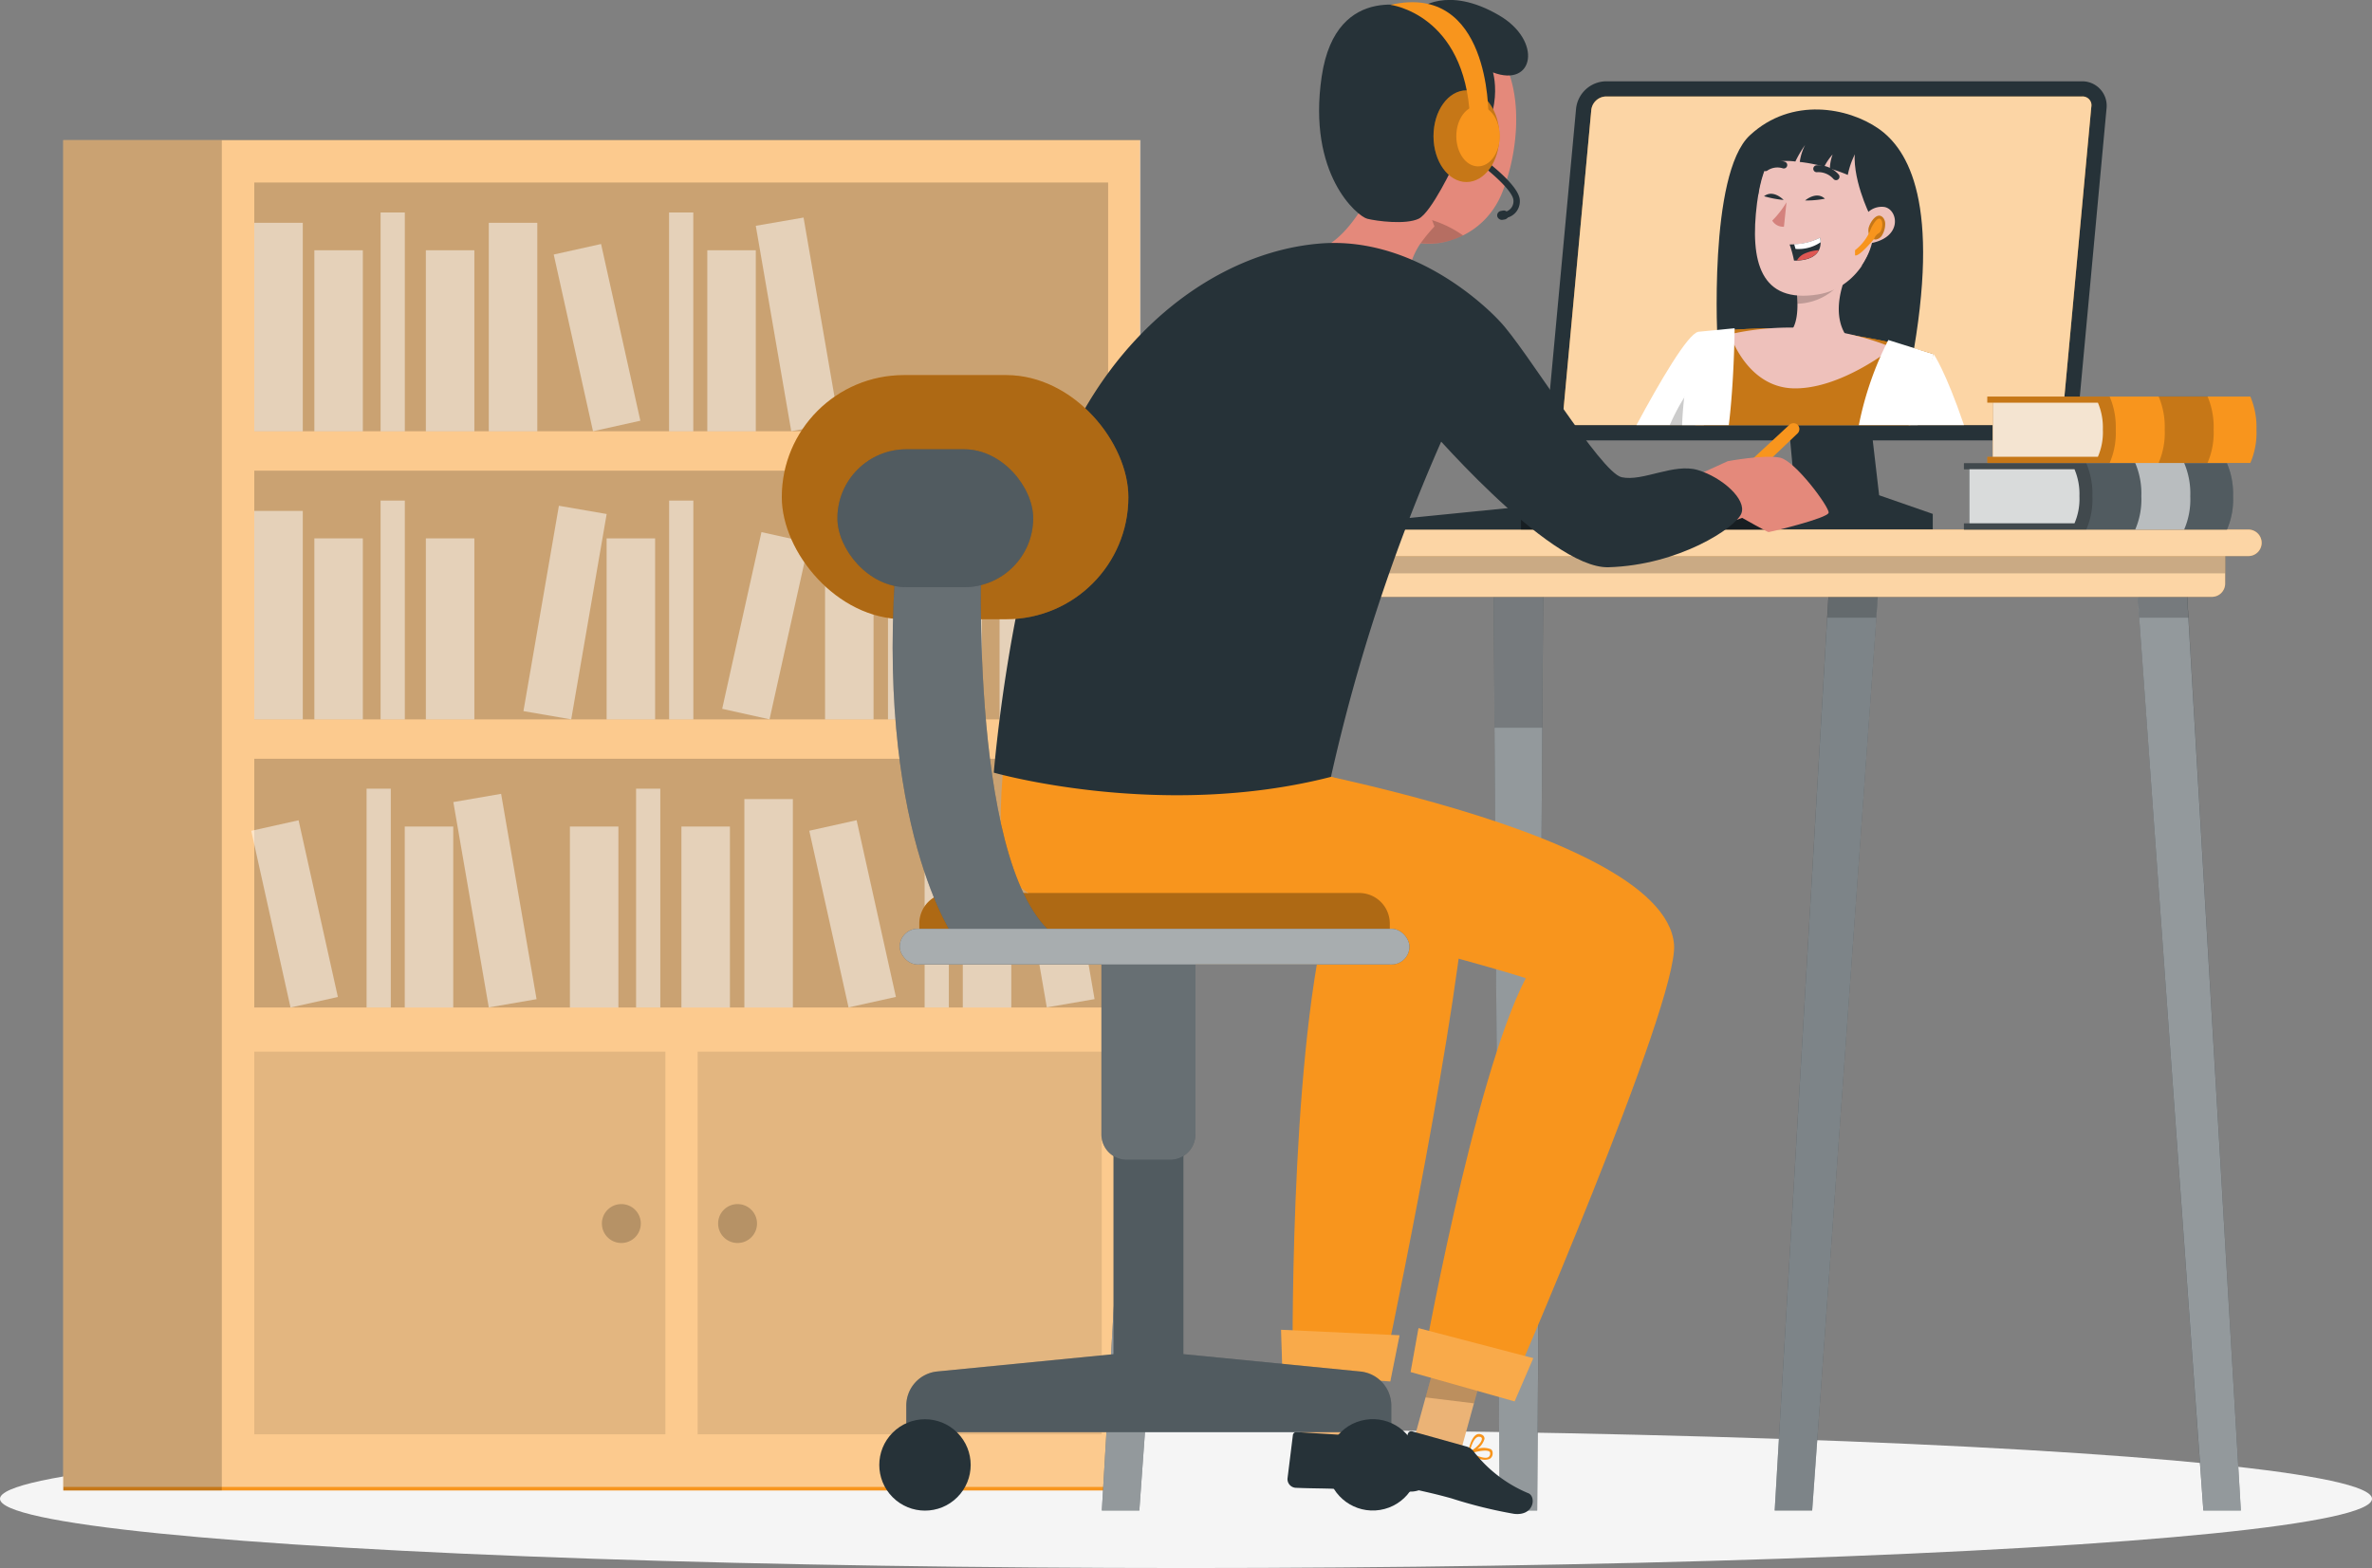 <svg xmlns="http://www.w3.org/2000/svg" width="250" height="165.303" viewBox="0 0 250 165.303"><rect x="0" y="0" width="250" height="165.303" fill="#808080" stroke="none"/><g transform="translate(-56.11 -171.155)"><g transform="translate(56.11 321.862)"><ellipse cx="125" cy="7.298" rx="125" ry="7.298" fill="#f5f5f5"/></g><g transform="translate(62.776 185.928)"><rect width="113.479" height="142.349" transform="translate(113.486 142.355) rotate(180)" fill="#f8951d"/><rect width="113.544" height="141.981" fill="#fff" opacity="0.5"/><rect width="89.993" height="26.22" transform="translate(20.134 4.468)" opacity="0.2"/><rect width="5.112" height="21.978" transform="translate(20.134 8.716)" fill="#fff" opacity="0.5"/><rect width="5.112" height="21.978" transform="translate(44.851 8.716)" fill="#fff" opacity="0.5"/><rect width="5.112" height="21.978" transform="matrix(0.985, -0.17, 0.17, 0.985, 72.991, 9.031)" fill="#fff" opacity="0.5"/><rect width="5.112" height="19.083" transform="translate(26.465 11.611)" fill="#fff" opacity="0.5"/><rect width="5.112" height="19.083" transform="translate(38.218 11.611)" fill="#fff" opacity="0.5"/><rect width="5.112" height="19.083" transform="translate(67.88 11.611)" fill="#fff" opacity="0.5"/><rect width="5.112" height="19.083" transform="translate(51.694 12.059) rotate(-12.53)" fill="#fff" opacity="0.5"/><rect width="2.553" height="23.067" transform="translate(33.447 7.627)" fill="#fff" opacity="0.5"/><rect width="2.553" height="23.067" transform="translate(63.851 7.627)" fill="#fff" opacity="0.5"/><rect width="89.993" height="26.22" transform="translate(110.127 61.066) rotate(180)" opacity="0.2"/><rect width="5.112" height="21.978" transform="translate(110.127 61.066) rotate(180)" fill="#fff" opacity="0.5"/><rect width="5.112" height="21.978" transform="translate(85.403 61.066) rotate(180)" fill="#fff" opacity="0.5"/><rect width="5.112" height="21.978" transform="matrix(-0.985, -0.17, 0.17, -0.985, 53.538, 61.062)" fill="#fff" opacity="0.5"/><rect width="5.112" height="19.083" transform="translate(103.796 61.066) rotate(180)" fill="#fff" opacity="0.5"/><rect width="5.112" height="19.083" transform="translate(92.037 61.066) rotate(180)" fill="#fff" opacity="0.5"/><rect width="5.112" height="19.083" transform="translate(62.381 61.066) rotate(180)" fill="#fff" opacity="0.5"/><rect width="5.112" height="19.083" transform="translate(74.44 61.06) rotate(-167.47)" fill="#fff" opacity="0.5"/><rect width="2.553" height="23.067" transform="translate(96.814 61.066) rotate(180)" fill="#fff" opacity="0.5"/><rect width="2.553" height="23.067" transform="translate(66.41 61.066) rotate(180)" fill="#fff" opacity="0.5"/><rect width="5.112" height="21.978" transform="translate(20.134 39.088)" fill="#fff" opacity="0.5"/><rect width="5.112" height="19.083" transform="translate(26.465 41.983)" fill="#fff" opacity="0.5"/><rect width="5.112" height="19.083" transform="translate(38.218 41.983)" fill="#fff" opacity="0.5"/><rect width="2.553" height="23.067" transform="translate(33.447 37.998)" fill="#fff" opacity="0.5"/><rect width="89.993" height="26.22" transform="translate(20.134 65.217)" opacity="0.2"/><g transform="translate(19.814 68.37)" opacity="0.5"><rect width="5.112" height="21.978" transform="translate(51.973 1.096)" fill="#fff"/><rect width="5.112" height="21.978" transform="matrix(0.985, -0.17, 0.17, 0.985, 80.112, 1.407)" fill="#fff"/><rect width="5.112" height="19.083" transform="translate(33.586 3.991)" fill="#fff"/><rect width="5.112" height="19.083" transform="translate(45.339 3.991)" fill="#fff"/><rect width="5.112" height="19.083" transform="translate(74.995 3.991)" fill="#fff"/><rect width="5.112" height="19.083" transform="translate(58.814 4.433) rotate(-12.53)" fill="#fff"/><rect width="2.553" height="23.067" transform="translate(40.561)" fill="#fff"/><rect width="2.553" height="23.067" transform="translate(70.972)" fill="#fff"/><rect width="5.112" height="21.978" transform="matrix(0.985, -0.17, 0.17, 0.985, 21.3, 1.412)" fill="#fff"/><rect width="5.112" height="19.083" transform="translate(16.179 3.991)" fill="#fff"/><rect width="5.112" height="19.083" transform="translate(0 4.441) rotate(-12.53)" fill="#fff"/><rect width="2.553" height="23.067" transform="translate(12.156)" fill="#fff"/></g><rect width="16.704" height="142.349" transform="translate(16.711 142.355) rotate(180)" opacity="0.2"/><rect width="42.595" height="40.339" transform="translate(66.861 96.092)" opacity="0.1"/><rect width="43.33" height="40.339" transform="translate(20.134 96.092)" opacity="0.1"/><path d="M158.61,370.1a2.05,2.05,0,1,1-2.05-2.05A2.05,2.05,0,0,1,158.61,370.1Z" transform="translate(-97.738 -255.886)" opacity="0.2"/><path d="M177.61,370.1a2.05,2.05,0,1,1-2.05-2.05,2.05,2.05,0,0,1,2.05,2.05Z" transform="translate(-104.489 -255.886)" opacity="0.2"/></g><g transform="translate(170.047 179.726)"><path d="M348.47,215.35h-8.284l2.2,23.718-13.1,1.966v1.65h27.593v-1.65l-5.654-1.966Z" transform="translate(-267.109 -195.429)" fill="#263238"/><path d="M309.14,219.425a2.579,2.579,0,0,0,2.579,2.882h50.19a3.223,3.223,0,0,0,3.14-2.882l2.978-32.106a2.631,2.631,0,0,0-.064-.935,2.579,2.579,0,0,0-2.534-1.934h-50.17a3.223,3.223,0,0,0-3.14,2.882Z" transform="translate(-259.943 -184.45)" fill="#263238"/><path d="M362.8,221.575a1.605,1.605,0,0,0,1.534-1.418l2.979-32.106a1.1,1.1,0,0,0,0-.393.941.941,0,0,0-.967-.728h-50.2a1.6,1.6,0,0,0-1.528,1.418l-2.978,32.106a1.038,1.038,0,0,0,.245.812.967.967,0,0,0,.748.309Z" transform="translate(-260.837 -185.33)" fill="#f8951d"/><path d="M362.8,221.575a1.605,1.605,0,0,0,1.534-1.418l2.979-32.106a1.1,1.1,0,0,0,0-.393.941.941,0,0,0-.967-.728h-50.2a1.6,1.6,0,0,0-1.528,1.418l-2.978,32.106a1.038,1.038,0,0,0,.245.812.967.967,0,0,0,.748.309Z" transform="translate(-260.837 -185.33)" fill="#fff" opacity="0.6"/><path d="M336.854,213.829s-1.019-17.948,3.4-22.049,10.38-2.908,13.539-.716,6.628,7.885,3.481,24.8Z" transform="translate(-269.761 -186.088)" fill="#263238"/><path d="M355.907,235.041a.324.324,0,0,1,0-.084q.574-1.837,1.289-3.965c.355-1.077.735-2.218,1.16-3.423a54.684,54.684,0,0,0-7.736-1.863,59.307,59.307,0,0,0-8.342-.877c-3.617-.032-7.769.374-7.769.374s-.593.142-.961,3.978c-.129,1.38-.258,3.294-.329,5.86Z" transform="translate(-268.505 -198.796)" fill="#f8951d"/><path d="M355.932,235.041a.324.324,0,0,1,0-.084q.574-1.837,1.289-3.965c.355-1.077.735-2.218,1.16-3.423a54.684,54.684,0,0,0-7.736-1.863,59.307,59.307,0,0,0-8.342-.877c-3.617-.032-7.769.374-7.769.374s-.593.142-.961,3.978c-.116,1.238-.226,3.223-.284,5.86Z" transform="translate(-268.53 -198.796)" fill="#f8951d"/><g transform="translate(64.715 26.031)" opacity="0.2"><path d="M355.907,235.041a.324.324,0,0,1,0-.084q.574-1.837,1.289-3.965c.355-1.077.735-2.218,1.16-3.423a54.684,54.684,0,0,0-7.736-1.863,59.307,59.307,0,0,0-8.342-.877c-3.617-.032-7.769.374-7.769.374s-.593.142-.961,3.978c-.129,1.38-.258,3.294-.329,5.86Z" transform="translate(-333.22 -224.827)"/><path d="M355.932,235.041a.324.324,0,0,1,0-.084q.574-1.837,1.289-3.965c.355-1.077.735-2.218,1.16-3.423a54.684,54.684,0,0,0-7.736-1.863,59.307,59.307,0,0,0-8.342-.877c-3.617-.032-7.769.374-7.769.374s-.593.142-.961,3.978c-.116,1.238-.226,3.223-.284,5.86Z" transform="translate(-333.245 -224.827)"/></g><path d="M330.751,235.248h0l-.322-5.325-.277-4.513c-1.109.219-4.055,5.267-6.511,9.838Z" transform="translate(-265.102 -199.003)" fill="#fff"/><path d="M332.684,237.735h0l-.322-5.325a21.721,21.721,0,0,0-3.281,5.332Z" transform="translate(-267.035 -201.49)" opacity="0.2"/><path d="M373.971,236.552c-1.973-5.77-3.191-7.472-3.191-7.472l-2.65,7.472Z" transform="translate(-280.909 -200.307)" fill="#fff"/><path d="M348.85,225.661c4.577-.587,5.957-2.54,5.957-2.54-2.908-2.74-.49-7.491-.49-7.491l-5.512,1.025a16.329,16.329,0,0,1,.213,2.321c.039,3.346-1.47,3.385-1.47,3.385C346.581,224.172,348.85,225.661,348.85,225.661Z" transform="translate(-273.511 -195.528)" fill="#eec1bb"/><path d="M349.63,216.655a16.329,16.329,0,0,1,.213,2.321,6.134,6.134,0,0,0,5.3-3.346Z" transform="translate(-274.336 -195.528)" opacity="0.2"/><path d="M350.323,193.3c-4.79-.258-6.447,2.224-7.092,7.143-.774,6.144.355,10.605,6.447,9.612C357.879,208.715,358.285,193.745,350.323,193.3Z" transform="translate(-271.986 -187.588)" fill="#eec1bb"/><path d="M347.342,204.23a9.977,9.977,0,0,1-1.5,1.934,1.328,1.328,0,0,0,1.231.645Z" transform="translate(-272.989 -191.478)" fill="#d4827d"/><path d="M353.11,198.747a2.488,2.488,0,0,1,2.037.838" transform="translate(-275.572 -189.527)" fill="none" stroke="#263238" stroke-linecap="round" stroke-linejoin="round" stroke-width="0.725"/><path d="M346.664,198.083a2.25,2.25,0,0,0-1.934.284" transform="translate(-272.595 -189.257)" fill="none" stroke="#263238" stroke-linecap="round" stroke-linejoin="round" stroke-width="0.725"/><path d="M348.68,210.736a11.994,11.994,0,0,1,.464,1.7h.309c1.405-.064,2.037-.554,2.308-1.083a1.747,1.747,0,0,0,.181-.838,1.674,1.674,0,0,0-.058-.49,6.447,6.447,0,0,1-2.727.7C348.886,210.736,348.68,210.736,348.68,210.736Z" transform="translate(-273.998 -193.535)" fill="#263238"/><path d="M349.42,210.7l.148.5a4.178,4.178,0,0,0,2.637-.7,1.674,1.674,0,0,0-.058-.49A6.447,6.447,0,0,1,349.42,210.7Z" transform="translate(-274.261 -193.528)" fill="#fff"/><path d="M349.88,213.143c1.405-.064,2.037-.554,2.308-1.083a4.429,4.429,0,0,0-1.541.38A1.715,1.715,0,0,0,349.88,213.143Z" transform="translate(-274.425 -194.26)" fill="#de5753"/><path d="M355.285,200.652s-2.024-4.062-1.521-7.092c0,0-9.284-4.4-10.276,5.216,0,0-.458-8.607,7.788-8.349s7.556,12.307,3.1,15.666C354.376,206.1,356.536,203.185,355.285,200.652Z" transform="translate(-272.152 -186.571)" fill="#263238"/><path d="M360.466,206.789a2.115,2.115,0,0,1,2.366-1.8c1.476.245,2.018,3.333-1.715,3.868C360.582,208.929,360.311,208.394,360.466,206.789Z" transform="translate(-278.171 -191.741)" fill="#eec1bb"/><path d="M351.21,203.652s1.186-1.038,2.089-.187A10.522,10.522,0,0,1,351.21,203.652Z" transform="translate(-274.897 -191.087)" fill="#263238"/><path d="M346.563,203.492s-1.077-1.148-2.063-.393a10.856,10.856,0,0,0,2.063.393Z" transform="translate(-272.513 -190.984)" fill="#263238"/><path d="M356.075,226.841s-5.383,4.365-10.386,4.294-6.769-5.706-6.769-5.706A28.818,28.818,0,0,1,356.075,226.841Z" transform="translate(-270.531 -198.764)" fill="#eec1bb"/><path d="M366.208,235.728c.484-2.579,1.038-5.158,1.676-7.472l-4.777-1.5A34.259,34.259,0,0,0,360,235.728Z" transform="translate(-278.021 -199.483)" fill="#fff"/><path d="M336.029,235.042c.574-4.719.612-10.212.612-10.212l-3.836.374a37.583,37.583,0,0,0-1.7,9.838Z" transform="translate(-267.756 -198.797)" fill="#fff"/><path d="M348.073,191.58a6.447,6.447,0,0,0-5.693,4.8,7.35,7.35,0,0,1,4.668-.961,12.089,12.089,0,0,1,1.025-1.741,5.531,5.531,0,0,0-.561,1.786,16.711,16.711,0,0,1,2.579.5,6.222,6.222,0,0,1,.883-1.289,4.725,4.725,0,0,0-.29,1.483,17.679,17.679,0,0,1,1.889.677,8.446,8.446,0,0,1,1.444-3.314S352.8,191.142,348.073,191.58Z" transform="translate(-271.76 -186.964)" fill="#263238"/><path d="M361.753,208.632a.548.548,0,0,1-.045-.064,1.212,1.212,0,0,1-.135-.767c.071-.561.909-1.934,1.56-1.135a1.077,1.077,0,0,1,.193.722,2.256,2.256,0,0,1-.277,1,.948.948,0,0,1-.683.542A.7.7,0,0,1,361.753,208.632Z" transform="translate(-278.574 -192.256)" fill="#f8951d"/><path d="M361.753,208.632a.548.548,0,0,1-.045-.064,1.212,1.212,0,0,1-.135-.767c.071-.561.909-1.934,1.56-1.135a1.077,1.077,0,0,1,.193.722,2.256,2.256,0,0,1-.277,1,.948.948,0,0,1-.683.542A.7.7,0,0,1,361.753,208.632Z" transform="translate(-278.574 -192.256)" opacity="0.2"/><path d="M361.069,207.921s.574-1.212.961-.986.232,1.289-.142,1.5a1.135,1.135,0,0,0-.5.606s-1.592,1.934-2.011,1.734v-.542A5.157,5.157,0,0,0,361.069,207.921Z" transform="translate(-277.8 -192.429)" fill="#f8951d"/><path d="M346.24,363.713h3.952l7.1-98.793h-5.241Z" transform="translate(-273.132 -213.041)" fill="#263238"/><path d="M346.24,363.8h3.952l6.75-93.887.348-4.751h-5.241l-.284,4.751Z" transform="translate(-273.132 -213.126)" fill="#fff" opacity="0.4"/><path d="M354.81,269.673h5.177l.348-4.513h-5.241Z" transform="translate(-276.177 -213.126)" opacity="0.2"/><path d="M300.925,363.713h3.952l.645-98.793H300.28Z" transform="translate(-256.802 -213.041)" fill="#263238"/><path d="M300.28,265.16l.1,15.943.542,82.7h3.952l.542-82.7.1-15.943Z" transform="translate(-256.802 -213.126)" fill="#fff" opacity="0.5"/><path d="M300.28,265.16l.1,16.117h5.035l.1-16.117Z" transform="translate(-256.802 -213.126)" opacity="0.2"/><path d="M236.24,363.713h3.952l7.1-98.793h-5.241Z" transform="translate(-234.048 -213.041)" fill="#263238"/><path d="M236.24,363.8h3.952l6.75-93.887.348-4.751h-5.241l-.284,4.751Z" transform="translate(-234.048 -213.126)" fill="#fff" opacity="0.5"/><path d="M244.81,269.673h5.177l.348-4.513h-5.241Z" transform="translate(-237.093 -213.126)" opacity="0.2"/><path d="M412.412,363.713h3.952l-5.8-98.793H405.32Z" transform="translate(-294.123 -213.041)" fill="#263238"/><path d="M405.32,265.16l.348,4.751,6.75,93.887h3.946l-5.519-93.887-.284-4.751Z" transform="translate(-294.123 -213.126)" fill="#fff" opacity="0.5"/><path d="M410.561,265.16H405.32l.348,4.513h5.177Z" transform="translate(-294.123 -213.126)" opacity="0.2"/><path d="M1.412,0H115.349a1.393,1.393,0,0,1,1.393,1.393V4.945H0V1.393A1.393,1.393,0,0,1,1.412,0Z" transform="translate(120.584 54.348) rotate(180)" fill="#f8951d"/><path d="M1.412,0H115.349a1.393,1.393,0,0,1,1.393,1.393V4.945H0V1.393A1.393,1.393,0,0,1,1.412,0Z" transform="translate(120.584 54.348) rotate(180)" fill="#fff" opacity="0.6"/><rect width="116.741" height="2.476" transform="translate(120.584 51.872) rotate(180)" opacity="0.2"/><path d="M234.233,260.542H355.88a1.393,1.393,0,0,0,1.393-1.393h0a1.4,1.4,0,0,0-1.393-1.4H234.233a1.4,1.4,0,0,0-1.393,1.4h0a1.393,1.393,0,0,0,1.393,1.393Z" transform="translate(-232.84 -210.494)" fill="#f8951d"/><path d="M234.233,260.542H355.88a1.393,1.393,0,0,0,1.393-1.393h0a1.4,1.4,0,0,0-1.393-1.4H234.233a1.4,1.4,0,0,0-1.393,1.4h0a1.393,1.393,0,0,0,1.393,1.393Z" transform="translate(-232.84 -210.494)" fill="#fff" opacity="0.6"/><path d="M324.665,256.428l-.638-2.4H297.884l-12.036,1.2-.458,1.2Z" transform="translate(-251.511 -209.172)" fill="#263238"/><path d="M304.77,254.03v2.4h26.781l-.638-2.4Z" transform="translate(-258.397 -209.172)" opacity="0.4"/><path d="M405.547,250.388a7.969,7.969,0,0,1-.645,3.507H377.18v-.645h.561v-5.706h-.561V246.9H404.9a8.188,8.188,0,0,1,.645,3.488Z" transform="translate(-284.125 -206.639)" fill="#263238"/><path d="M405.547,250.388a7.969,7.969,0,0,1-.645,3.507H377.18v-.645h.561v-5.706h-.561V246.9H404.9a8.188,8.188,0,0,1,.645,3.488Z" transform="translate(-284.125 -206.639)" fill="#fff" opacity="0.2"/><path d="M390.719,250.388a7.969,7.969,0,0,1-.645,3.507H377.18v-.645h.561v-5.706h-.561V246.9h12.894a8.188,8.188,0,0,1,.645,3.488Z" transform="translate(-284.125 -206.639)" opacity="0.2"/><path d="M389.665,250.736a6.486,6.486,0,0,1-.522,2.85H378.06V247.88h11.082a6.673,6.673,0,0,1,.522,2.856Z" transform="translate(-284.437 -206.987)" fill="#fff" opacity="0.8"/><path d="M410.982,250.374a7.969,7.969,0,0,1-.645,3.507H405.18a7.969,7.969,0,0,0,.645-3.507,8.188,8.188,0,0,0-.645-3.514h5.158a8.188,8.188,0,0,1,.645,3.514Z" transform="translate(-294.073 -206.624)" fill="#fff" opacity="0.6"/><path d="M409.367,239.494a7.969,7.969,0,0,1-.645,3.507H381v-.645h.561v-5.712H381V236h27.722A8.188,8.188,0,0,1,409.367,239.494Z" transform="translate(-285.482 -202.766)" fill="#f8951d"/><path d="M394.539,239.494a7.968,7.968,0,0,1-.645,3.507H381v-.645h.561v-5.712H381V236h12.894A8.188,8.188,0,0,1,394.539,239.494Z" transform="translate(-285.482 -202.766)" opacity="0.2"/><path d="M393.495,239.85a6.486,6.486,0,0,1-.522,2.85H381.89V237h11.082a6.672,6.672,0,0,1,.522,2.85Z" transform="translate(-285.798 -203.121)" fill="#fff" opacity="0.8"/><path d="M414.8,239.484a7.969,7.969,0,0,1-.645,3.507H409a7.968,7.968,0,0,0,.645-3.507A8.188,8.188,0,0,0,409,235.97h5.158A8.188,8.188,0,0,1,414.8,239.484Z" transform="translate(-295.43 -202.755)" opacity="0.2"/></g><g transform="translate(160.854 171.155)"><path d="M344.306,240.5l-7.956,7.362,1.1.9,7.7-7.343a.645.645,0,0,0,0-.89h0a.645.645,0,0,0-.845-.026Z" transform="translate(-260.424 -195.742)" fill="#f8951d"/><path d="M331.32,248.44l4.674-2.128s3.913-.729,5.525-.367,5.19,5.216,5.106,5.8-6.2,2.044-6.331,2.044-2.779-1.5-2.779-1.5l-4.326,1.5Z" transform="translate(-258.637 -197.693)" fill="#e4897b"/><path d="M268.53,400.823l5.132-.7.716-12.211-5.132.709Z" transform="translate(-236.327 -248.169)" fill="#ebb376"/><path d="M269.42,388.623l5.132-.7-.413,6.982-5.119.445Z" transform="translate(-236.502 -248.173)" opacity="0.2"/><path d="M251.391,291.347,250.1,283.5l-28.792-1.721s-3.062,16.33-.709,20.682c4.2,7.769,26.832,3.868,33.453,4.616-3.958,16.188-3.572,47.824-3.572,47.824l9.458.722s7.279-34.091,8.749-50.286C269.713,294.4,260.661,294.68,251.391,291.347Z" transform="translate(-218.982 -210.461)" fill="#f8951d"/><path d="M265.688,393.3l11.366.748.974-4.867-12.488-.58Z" transform="translate(-235.265 -248.414)" fill="#f8951d"/><path d="M265.688,393.3l11.366.748.974-4.867-12.488-.58Z" transform="translate(-235.265 -248.414)" fill="#fff" opacity="0.2"/><path d="M273.358,405.69l-5.8-.361a.361.361,0,0,0-.4.322h0l-.567,4.577a.922.922,0,0,0,.845.973c2.031.09,3,.032,5.557.174a47.99,47.99,0,0,0,6.814.219c2.166-.213,1.9-2.34.967-2.443a14.254,14.254,0,0,1-6.537-3.114A1.438,1.438,0,0,0,273.358,405.69Z" transform="translate(-235.637 -254.357)" fill="#263238"/><path d="M286.9,401.375l5.17.38,3.243-11.791-5.164-.374Z" transform="translate(-242.854 -248.766)" fill="#ebb376"/><path d="M295.985,407.689v.039h.045a6.447,6.447,0,0,0,1.289.542,1.425,1.425,0,0,0,1.006,0,.645.645,0,0,0,.322-.612.471.471,0,0,0-.174-.406,2.089,2.089,0,0,0-1.451-.039,1.934,1.934,0,0,0,.767-1.051.451.451,0,0,0-.316-.464.58.58,0,0,0-.516,0c-.645.342-.877,1.792-.9,1.87h0a.385.385,0,0,1-.084,0A.09.09,0,0,0,295.985,407.689Zm.38-.29-.116.039c.122-.477.387-1.257.761-1.457a.348.348,0,0,1,.277-.039h.058c.161.064.181.161.168.232-.013.342-.612.948-1.122,1.225Zm0,.271c.683-.213,1.631-.393,1.934-.18a.206.206,0,0,1,.084.2.425.425,0,0,1-.193.393c-.271.161-.915.006-1.779-.413Z" transform="translate(-246.073 -254.467)" fill="#f8951d"/><path d="M290.949,389.59l5.158.38-1.85,6.737-5.106-.625Z" transform="translate(-243.654 -248.766)" opacity="0.2"/><path d="M278.1,361.958l-9.1-2.676s5.435-30.675,10.96-41.312c-.413-.135-.961-.309-1.638-.509-1.219-.367-2.837-.825-4.739-1.354-13.229-3.668-40.042-10.547-40.042-10.547l12.249-11.43s48.791,7.44,49.8,20.3C296.063,320.608,278.1,361.958,278.1,361.958Z" transform="translate(-223.895 -214.849)" fill="#f8951d"/><path d="M286.72,392.959l10.96,3.095,1.966-4.558-12.094-3.165Z" transform="translate(-242.79 -248.318)" fill="#f8951d"/><path d="M286.72,392.959l10.96,3.095,1.966-4.558-12.094-3.165Z" transform="translate(-242.79 -248.318)" fill="#fff" opacity="0.2"/><path d="M291.531,406.777l-5.615-1.567a.374.374,0,0,0-.464.239h0l-1.47,4.365a.909.909,0,0,0,.645,1.122c1.934.516,2.927.645,5.4,1.328a48.455,48.455,0,0,0,6.621,1.638c2.16.245,2.347-1.9,1.451-2.192a14.19,14.19,0,0,1-5.738-4.41,1.476,1.476,0,0,0-.825-.522Z" transform="translate(-241.806 -254.31)" fill="#263238"/><path d="M277.265,405.688h.1a1.334,1.334,0,0,1,.135.052h.045A6.39,6.39,0,0,0,278.9,406a1.36,1.36,0,0,0,.986-.193.645.645,0,0,0,.187-.645.471.471,0,0,0-.258-.361,2.153,2.153,0,0,0-1.444.322,1.812,1.812,0,0,0,.509-1.18.484.484,0,0,0-.438-.393.754.754,0,0,0-.574.135c-.542.464-.645,1.934-.645,2.018h0Zm.554-.3-.11.058a2.643,2.643,0,0,1,.438-1.586.361.361,0,0,1,.264-.1h.058a.2.2,0,0,1,.219.187A2.489,2.489,0,0,1,277.82,405.391Zm.071.251c.645-.342,1.515-.722,1.844-.567a.206.206,0,0,1,.122.174.445.445,0,0,1-.11.426c-.258.226-.941.206-1.857-.032Z" transform="translate(-239.415 -253.724)" fill="#f8951d"/><path d="M292.89,192.914c-.122.271-.258.542-.4.793a8.381,8.381,0,0,1-3.6,3.417,8.486,8.486,0,0,1-1.186.484,7.543,7.543,0,0,1-8.671-2.92c-2.469-3.507-1.8-6.956-1.141-12.894a8.162,8.162,0,0,1,12.462-6.15C295.74,178.976,295.056,187.847,292.89,192.914Z" transform="translate(-239.438 -172.307)" fill="#e4897b"/><path d="M291.065,208.474a8.486,8.486,0,0,1-1.186.484,7.614,7.614,0,0,1-6.479-.806,8.878,8.878,0,0,1,1.386-1.812,11.753,11.753,0,0,1,6.279,2.134Z" transform="translate(-241.611 -183.657)" opacity="0.2"/><path d="M271.19,205c1.019,3.829,7.588,6.9,7.588,6.9s4.429,1.405,4.4-.284c-1.979-1.8-2.385-3.526-1.973-5.158a7.807,7.807,0,0,1,1.412-2.682,15.972,15.972,0,0,1,1.1-1.289l-3.868-10.347C278.449,196.44,275.31,203.919,271.19,205Z" transform="translate(-237.273 -178.611)" fill="#e4897b"/><path d="M290.089,178.791s1.663,5.6-4.081,9.625c0,0-2.411,5.158-3.759,5.8s-4.39.258-5.415,0-6.331-4.655-4.8-15,10.212-7.092,10.212-7.092,2.966-2.579,8.478.645C295.33,175.446,294.428,180.435,290.089,178.791Z" transform="translate(-237.476 -171.155)" fill="#263238"/><path d="M292.642,191.8a3.868,3.868,0,0,0,1.515,2.933c1.109.709,2.179-.838,2.3-2.63.1-1.592-.335-3.933-1.663-3.868S292.493,190.154,292.642,191.8Z" transform="translate(-244.889 -177.225)" fill="#e4897b"/><path d="M271.9,219.14s-8.149-9.129-19.038-8.188-21.765,9.355-27.225,22.571-7.059,33.2-7.059,33.2,17.62,5.048,35.536.445A190.656,190.656,0,0,1,271.9,219.14Z" transform="translate(-218.58 -185.271)" fill="#263238"/><path d="M296.707,223.69c2.753,2.856,10.612,15.95,12.849,16.44s5.493-1.521,8.039-.754,5.158,3.088,4.577,4.577-6.576,5.454-14.009,5.667c-6.363.187-19.773-15.66-19.773-15.66C288.39,227.835,296.707,223.69,296.707,223.69Z" transform="translate(-243.384 -189.821)" fill="#263238"/><path d="M300.3,203.259v-.645a1.141,1.141,0,0,0,1.1-1.212c0-.961-2.385-3.037-3.868-4.12l.374-.522c.425.3,4.171,3.043,4.165,4.642a1.779,1.779,0,0,1-1.773,1.857Z" transform="translate(-246.631 -180.253)" fill="#263238"/><path d="M297.41,190.759c0,2.669-1.56,4.835-3.475,4.835s-3.475-2.166-3.475-4.835,1.554-4.829,3.475-4.829S297.41,188.09,297.41,190.759Z" transform="translate(-244.119 -176.405)" fill="#f8951d"/><path d="M297.41,190.759c0,2.669-1.56,4.835-3.475,4.835s-3.475-2.166-3.475-4.835,1.554-4.829,3.475-4.829S297.41,188.09,297.41,190.759Z" transform="translate(-244.119 -176.405)" opacity="0.2"/><ellipse cx="2.289" cy="3.185" rx="2.289" ry="3.185" transform="translate(48.745 11.169)" fill="#f8951d"/><path d="M293.745,183.33s.181-13.938-10.315-11.534c0,0,7.846.948,8.381,11.914Z" transform="translate(-241.622 -171.284)" fill="#f8951d"/><rect width="1.199" height="0.954" rx="0.477" transform="translate(52.977 22.318) rotate(-9.81)" fill="#263238"/></g><g transform="translate(138.509 210.697)"><path d="M209.623,317.18h43.143a3.223,3.223,0,0,1,3.223,3.223v4.313H206.4V320.4A3.223,3.223,0,0,1,209.623,317.18Z" transform="translate(-191.907 -262.581)" fill="#f8951d"/><path d="M209.623,317.18h43.143a3.223,3.223,0,0,1,3.223,3.223v4.313H206.4V320.4A3.223,3.223,0,0,1,209.623,317.18Z" transform="translate(-191.907 -262.581)" opacity="0.3"/><rect width="36.528" height="25.736" rx="12.868" transform="translate(36.528 25.736) rotate(180)" fill="#f8951d"/><g transform="translate(0)" opacity="0.3"><rect width="36.528" height="25.736" rx="12.868" transform="translate(36.528 25.736) rotate(180)"/></g><path d="M207.532,380.028l18.58-1.824V352.1h7.362v26.1l18.645,1.831a3.617,3.617,0,0,1,3.269,3.6v2.792H204.27v-2.792A3.617,3.617,0,0,1,207.532,380.028Z" transform="translate(-191.15 -274.988)" fill="#263238"/><path d="M207.532,380.028l18.58-1.824V352.1h7.362v26.1l18.645,1.831a3.617,3.617,0,0,1,3.269,3.6v2.792H204.27v-2.792A3.617,3.617,0,0,1,207.532,380.028Z" transform="translate(-191.15 -274.988)" fill="#fff" opacity="0.2"/><circle cx="4.816" cy="4.816" r="4.816" transform="translate(56.76 110.901) rotate(-9.22)" fill="#263238"/><circle cx="4.816" cy="4.816" r="4.816" transform="translate(8.28 114.893) rotate(-45)" fill="#263238"/><path d="M2.663,0H7.233A2.663,2.663,0,0,1,9.9,2.663V23.254H0V2.669A2.663,2.663,0,0,1,2.663,0Z" transform="translate(43.588 82.721) rotate(180)" fill="#263238"/><path d="M2.663,0H7.233A2.663,2.663,0,0,1,9.9,2.663V23.254H0V2.669A2.663,2.663,0,0,1,2.663,0Z" transform="translate(43.588 82.721) rotate(180)" fill="#fff" opacity="0.3"/><path d="M211.4,261.44s-1.405,34.814,8.284,40.8H208.622s-8.574-11.856-6.15-40.8Z" transform="translate(-190.358 -242.776)" fill="#263238"/><path d="M211.4,261.44s-1.405,34.814,8.284,40.8H208.622s-8.574-11.856-6.15-40.8Z" transform="translate(-190.358 -242.776)" fill="#fff" opacity="0.3"/><rect width="53.722" height="3.765" rx="1.883" transform="translate(12.43 58.371)" fill="#263238"/><rect width="53.722" height="3.765" rx="1.883" transform="translate(12.43 58.371)" fill="#fff" opacity="0.6"/><rect width="20.637" height="14.538" rx="7.269" transform="translate(5.86 7.82)" fill="#263238"/><rect width="20.637" height="14.538" rx="7.269" transform="translate(5.86 7.82)" fill="#fff" opacity="0.2"/></g></g></svg>